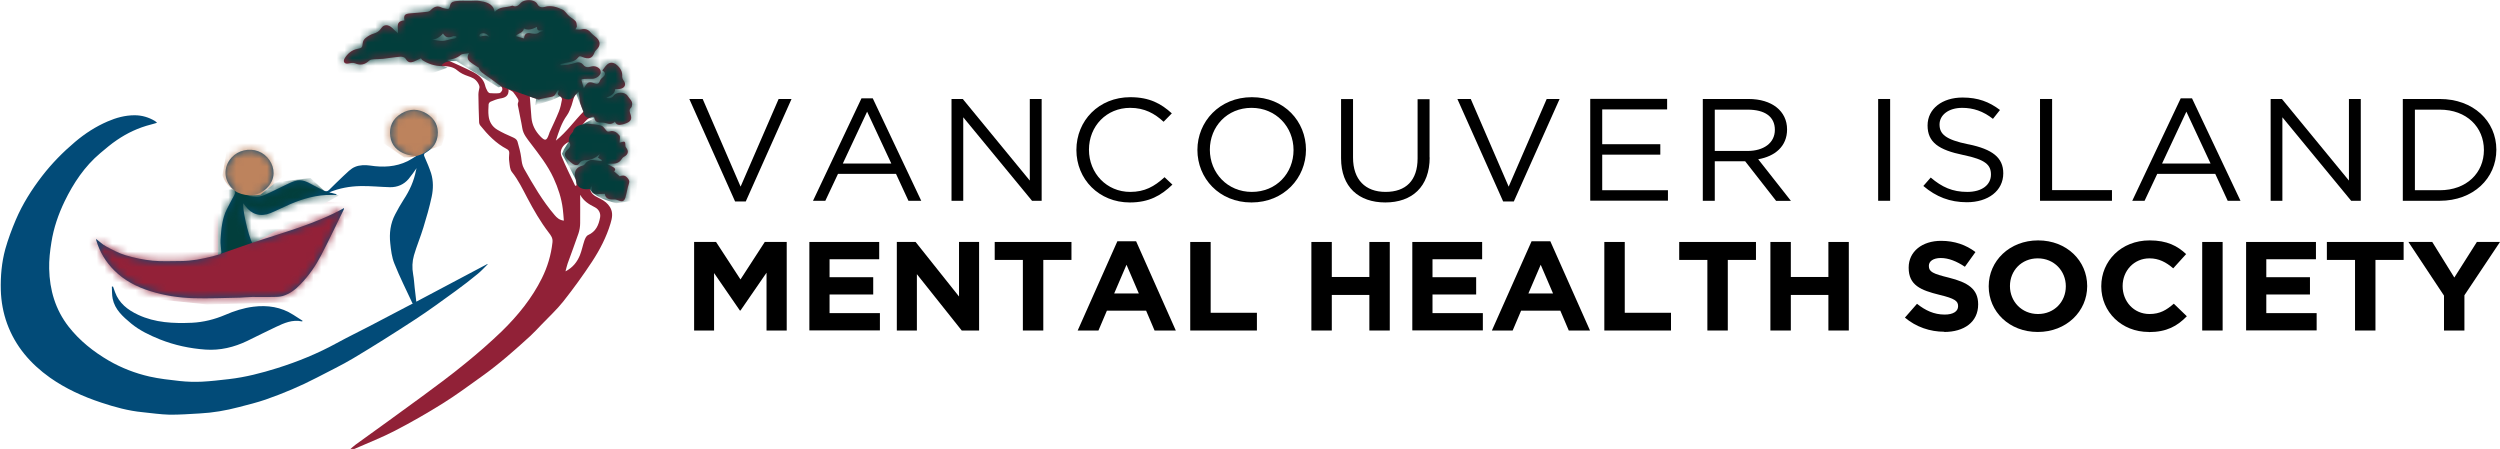 <?xml version="1.0" encoding="UTF-8"?>
<svg xmlns="http://www.w3.org/2000/svg" width="323" height="58" viewBox="0 0 323 58" fill="none">
  <path d="M99.036 42.702V35.235L95.67 40.121H95.594L92.258 35.278V42.702H89.68V31.262H92.515L95.67 36.105L98.809 31.262H101.644V42.702H99.021H99.036Z" fill="black"></path>
  <path d="M104.57 42.702V31.262H113.593V33.495H107.179V35.815H112.82V38.048H107.179V40.455H113.684V42.688H104.57V42.702Z" fill="black"></path>
  <path d="M124.255 42.702L118.462 35.423V42.702H115.869V31.262H118.295L123.906 38.309V31.262H126.499V42.702H124.255Z" fill="black"></path>
  <path d="M134.794 33.582V42.702H132.155V33.582H128.516V31.262H138.433V33.582H134.794Z" fill="black"></path>
  <path d="M149.169 42.702L148.077 40.136H143.012L141.92 42.702H139.236L144.362 31.175H146.788L151.914 42.702H149.154H149.169ZM145.545 34.205L143.952 37.917H147.137L145.545 34.205Z" fill="black"></path>
  <path d="M153.779 42.702V31.262H156.418V40.411H162.393V42.702H153.794H153.779Z" fill="black"></path>
  <path d="M176.921 42.702V38.106H172.068V42.702H169.43V31.262H172.068V35.786H176.921V31.262H179.559V42.702H176.921Z" fill="black"></path>
  <path d="M182.471 42.702V31.262H191.493V33.495H185.079V35.815H190.72V38.048H185.079V40.455H191.584V42.688H182.471V42.702Z" fill="black"></path>
  <path d="M202.685 42.702L201.593 40.136H196.528L195.436 42.702H192.752L197.878 31.175H200.304L205.429 42.702H202.669H202.685ZM199.06 34.205L197.468 37.917H200.653L199.06 34.205Z" fill="black"></path>
  <path d="M207.279 42.702V31.262H209.918V40.411H215.893V42.702H207.294H207.279Z" fill="black"></path>
  <path d="M223.231 33.582V42.702H220.593V33.582H216.953V31.262H226.871V33.582H223.231Z" fill="black"></path>
  <path d="M236.228 42.702V38.106H231.375V42.702H228.736V31.262H231.375V35.786H236.228V31.262H238.866V42.702H236.228Z" fill="black"></path>
  <path d="M251.195 42.861C249.376 42.861 247.556 42.252 246.115 41.034L247.677 39.251C248.754 40.106 249.876 40.643 251.256 40.643C252.333 40.643 252.985 40.237 252.985 39.57V39.541C252.985 38.903 252.575 38.569 250.574 38.091C248.162 37.496 246.6 36.858 246.6 34.596V34.567C246.6 32.494 248.344 31.116 250.786 31.116C252.53 31.116 254.016 31.638 255.229 32.566L253.864 34.466C252.803 33.755 251.756 33.335 250.756 33.335C249.755 33.335 249.209 33.77 249.209 34.335V34.364C249.209 35.118 249.724 35.365 251.787 35.872C254.213 36.481 255.578 37.308 255.578 39.309V39.338C255.578 41.614 253.758 42.89 251.18 42.89L251.195 42.861Z" fill="black"></path>
  <path d="M263.28 42.891C259.58 42.891 256.941 40.252 256.941 37.004V36.975C256.941 33.727 259.625 31.059 263.326 31.059C267.026 31.059 269.664 33.698 269.664 36.946V36.975C269.664 40.223 266.98 42.891 263.28 42.891ZM266.904 36.975C266.904 35.017 265.403 33.379 263.28 33.379C261.157 33.379 259.686 34.988 259.686 36.946V36.975C259.686 38.932 261.187 40.571 263.31 40.571C265.433 40.571 266.904 38.961 266.904 37.004V36.975Z" fill="black"></path>
  <path d="M277.626 42.891C274.108 42.891 271.484 40.295 271.484 37.004V36.975C271.484 33.727 274.047 31.059 277.732 31.059C279.992 31.059 281.341 31.784 282.448 32.828L280.78 34.669C279.855 33.872 278.915 33.379 277.717 33.379C275.7 33.379 274.244 34.988 274.244 36.946V36.975C274.244 38.932 275.67 40.571 277.717 40.571C279.082 40.571 279.916 40.049 280.856 39.237L282.539 40.861C281.311 42.122 279.946 42.905 277.626 42.905V42.891Z" fill="black"></path>
  <path d="M284.525 42.702V31.262H287.164V42.702H284.525Z" fill="black"></path>
  <path d="M290.197 42.702V31.262H299.22V33.495H292.806V35.815H298.447V38.048H292.806V40.455H299.311V42.688H290.197V42.702Z" fill="black"></path>
  <path d="M306.909 33.582V42.702H304.27V33.582H300.631V31.262H310.548V33.582H306.909Z" fill="black"></path>
  <path d="M318.403 38.135V42.702H315.765V38.193L311.17 31.262H314.248L317.099 35.858L320.011 31.262H322.998L318.403 38.149V38.135Z" fill="black"></path>
  <path d="M100.599 12.789H102.267L96.353 26.028H94.973L89.059 12.789H90.787L95.685 24.114L100.599 12.789Z" fill="black"></path>
  <path d="M119.038 25.94H117.37L115.762 22.46H108.271L106.633 25.94H105.041L111.304 12.701H112.76L119.023 25.94H119.038ZM112.032 14.427L108.893 21.126H115.156L112.032 14.427Z" fill="black"></path>
  <path d="M133.065 12.789H134.582V25.941H133.338L124.452 15.153V25.941H122.936V12.789H124.391L133.05 23.331V12.789H133.065Z" fill="black"></path>
  <path d="M145.97 26.158C141.997 26.158 139.07 23.171 139.07 19.372C139.07 15.573 141.982 12.557 146.031 12.557C148.533 12.557 150.019 13.398 151.399 14.645L150.337 15.732C149.185 14.674 147.881 13.934 146.016 13.934C142.968 13.934 140.693 16.283 140.693 19.343C140.693 22.402 142.998 24.795 146.016 24.795C147.896 24.795 149.139 24.099 150.459 22.895L151.475 23.852C150.034 25.244 148.472 26.158 145.97 26.158Z" fill="black"></path>
  <path d="M161.696 26.158C157.51 26.158 154.705 23.026 154.705 19.372C154.705 15.718 157.556 12.557 161.741 12.557C165.927 12.557 168.732 15.689 168.732 19.343C168.732 22.997 165.881 26.158 161.696 26.158ZM161.696 13.934C158.557 13.934 156.313 16.341 156.313 19.343C156.313 22.344 158.587 24.795 161.741 24.795C164.896 24.795 167.125 22.388 167.125 19.386C167.125 16.385 164.85 13.934 161.696 13.934Z" fill="black"></path>
  <path d="M184.715 20.328C184.715 24.156 182.41 26.157 178.983 26.157C175.555 26.157 173.266 24.171 173.266 20.444V12.803H174.812V20.357C174.812 23.199 176.389 24.794 179.013 24.794C181.636 24.794 183.153 23.33 183.153 20.459V12.817H184.7V20.357L184.715 20.328Z" fill="black"></path>
  <path d="M199.833 12.789H201.501L195.587 26.028H194.207L188.293 12.789H190.022L194.92 24.114L199.833 12.789Z" fill="black"></path>
  <path d="M215.392 14.137H207.006V18.632H214.512V19.981H207.006V24.577H215.498V25.926H205.459V12.774H215.392V14.123V14.137Z" fill="black"></path>
  <path d="M229.464 25.941L225.476 20.837H221.549V25.941H220.002V12.789H225.916C228.934 12.789 230.89 14.355 230.89 16.719C230.89 18.923 229.313 20.199 227.16 20.576L231.39 25.955H229.48L229.464 25.941ZM225.795 14.167H221.549V19.503H225.78C227.842 19.503 229.313 18.488 229.313 16.777C229.313 15.066 228.024 14.167 225.795 14.167Z" fill="black"></path>
  <path d="M244.205 12.789V25.941H242.658V12.789H244.205Z" fill="black"></path>
  <path d="M254.35 18.647C257.413 19.285 258.823 20.358 258.823 22.388C258.823 24.665 256.852 26.129 254.122 26.129C251.938 26.129 250.149 25.433 248.496 24.027L249.451 22.939C250.892 24.172 252.257 24.795 254.168 24.795C256.078 24.795 257.231 23.882 257.231 22.548C257.231 21.315 256.548 20.619 253.652 20.025C250.483 19.372 249.042 18.386 249.042 16.211C249.042 14.036 250.953 12.601 253.561 12.601C255.563 12.601 257.003 13.152 258.398 14.21L257.489 15.356C256.215 14.355 254.941 13.935 253.515 13.935C251.726 13.935 250.589 14.877 250.589 16.081C250.589 17.284 251.302 18.038 254.319 18.647H254.35Z" fill="black"></path>
  <path d="M263.585 12.789H265.132V24.563H272.866V25.941H263.57V12.789H263.585Z" fill="black"></path>
  <path d="M289.485 25.94H287.817L286.209 22.46H278.718L277.081 25.94H275.488L281.751 12.701H283.207L289.47 25.94H289.485ZM282.479 14.427L279.34 21.126H285.603L282.479 14.427Z" fill="black"></path>
  <path d="M303.497 12.789H305.013V25.941H303.77L294.884 15.153V25.941H293.367V12.789H294.823L303.482 23.331V12.789H303.497Z" fill="black"></path>
  <path d="M315.22 25.941H310.443V12.789H315.22C319.542 12.789 322.529 15.631 322.529 19.343C322.529 23.055 319.542 25.941 315.22 25.941ZM315.22 14.167H312.005V24.578H315.22C318.693 24.578 320.922 22.33 320.922 19.387C320.922 16.443 318.708 14.167 315.22 14.167Z" fill="black"></path>
  <path d="M39.017 41.528C37.774 41.253 36.697 41.746 35.651 42.239C34.392 42.819 33.179 43.457 31.936 44.051C30.237 44.863 28.448 45.298 26.552 45.168C24.52 45.023 22.549 44.602 20.653 43.848C19.334 43.312 18.045 42.703 16.953 41.804C15.892 40.919 14.845 40.006 14.557 38.599C14.451 38.092 14.482 37.555 14.451 37.033C14.497 37.033 14.542 37.033 14.603 37.019C14.694 37.265 14.77 37.497 14.861 37.744C15.376 39.165 16.483 40.035 17.848 40.673C20.047 41.702 22.412 41.804 24.793 41.702C26.279 41.63 27.72 41.267 29.085 40.687C30.252 40.18 31.465 39.788 32.724 39.629C34.559 39.397 36.318 39.658 37.895 40.673C38.289 40.934 38.699 41.195 39.093 41.441C39.078 41.47 39.048 41.514 39.032 41.543L39.017 41.528Z" fill="#024A7A"></path>
  <path d="M53.287 39.179C52.483 37.439 51.634 35.771 50.951 34.046C50.618 33.234 50.512 32.306 50.421 31.421C50.284 30.145 50.436 28.869 51.057 27.695C51.391 27.057 51.755 26.404 52.149 25.795C52.923 24.621 53.484 23.388 53.742 22.025C53.757 21.938 53.802 21.851 53.817 21.75V21.735C53.484 22.199 53.165 22.678 52.786 23.127C52.18 23.838 51.361 24.2 50.39 24.186C49.116 24.157 47.843 24.012 46.569 24.041C45.204 24.07 43.854 24.302 42.535 24.853C42.838 24.925 43.142 24.998 43.46 25.085C43.46 25.114 43.46 25.143 43.46 25.186C43.248 25.186 43.02 25.186 42.808 25.186C40.943 25.157 39.214 25.65 37.531 26.361C36.651 26.738 35.817 27.173 34.938 27.535C33.664 28.057 32.481 27.695 31.708 26.622C31.617 26.506 31.526 26.39 31.435 26.259C31.298 26.97 32.026 30.261 32.572 31.378C36.575 30.029 40.7 28.971 44.446 26.883C44.446 26.97 44.446 27.042 44.4 27.1C43.43 29.072 42.505 31.044 41.489 32.987C40.791 34.336 39.927 35.583 38.85 36.699C38.183 37.395 37.455 37.975 36.5 38.251C36.121 38.352 35.696 38.367 35.302 38.367C34.392 38.381 33.482 38.367 32.587 38.367C32.072 38.367 31.556 38.439 31.041 38.454C29.024 38.497 26.992 38.584 24.975 38.526C23.079 38.468 21.214 38.178 19.41 37.613C17.651 37.062 16.058 36.235 14.769 34.945C13.647 33.828 12.874 32.538 12.434 31.044C12.434 31.001 12.434 30.943 12.419 30.87C12.874 31.218 13.253 31.595 13.723 31.842C14.542 32.277 15.361 32.726 16.255 32.987C17.378 33.321 18.56 33.567 19.728 33.683C20.926 33.799 22.154 33.727 23.367 33.727C24.762 33.727 26.112 33.451 27.462 33.118C27.78 33.031 28.114 32.944 28.432 32.842C28.508 32.813 28.614 32.683 28.599 32.596C28.569 32.059 28.463 31.523 28.493 31.001C28.584 29.652 28.675 28.304 29.297 27.057C29.615 26.433 29.934 25.81 30.282 25.186C30.434 24.896 30.434 24.751 30.146 24.49C28.887 23.359 28.796 21.59 29.918 20.358C30.783 19.415 32.193 19.096 33.376 19.546C34.559 19.995 35.362 21.17 35.347 22.388C35.332 23.867 33.907 25.215 32.36 25.215C32.208 25.215 32.057 25.215 31.844 25.215C32.405 25.462 33.406 25.52 34.119 25.215C35.059 24.824 35.939 24.331 36.864 23.91C37.364 23.678 37.864 23.403 38.41 23.316C39.062 23.2 39.669 23.475 40.23 23.794C40.746 24.084 41.292 24.345 41.822 24.621C42.08 24.751 42.323 24.737 42.505 24.548C43.127 23.954 43.718 23.33 44.355 22.75C44.84 22.315 45.31 21.779 45.902 21.547C46.463 21.315 47.175 21.3 47.797 21.387C49.495 21.648 51.118 21.576 52.665 20.822C53.029 20.648 53.362 20.416 53.757 20.169C53.241 20.082 52.816 20.053 52.437 19.923C51.3 19.531 50.572 18.763 50.421 17.617C50.254 16.37 50.709 15.355 51.861 14.659C52.953 14.007 54.06 14.036 55.121 14.674C56.183 15.326 56.699 16.327 56.547 17.53C56.441 18.328 56.047 19.038 55.319 19.517C55.228 19.575 55.137 19.647 55.046 19.705C54.727 19.85 54.742 20.053 54.879 20.329C55.182 21.01 55.47 21.692 55.698 22.388C56.001 23.374 55.986 24.418 55.774 25.418C55.485 26.767 55.106 28.086 54.697 29.406C54.333 30.609 53.833 31.784 53.484 32.987C53.256 33.785 53.226 34.611 53.378 35.452C53.484 36.018 53.514 36.598 53.575 37.163C53.635 37.729 53.711 38.294 53.787 38.976C56.896 37.323 59.929 35.713 62.977 34.104L63.007 34.147C62.597 34.553 62.203 34.988 61.748 35.365C60.808 36.134 59.868 36.873 58.882 37.584C57.138 38.845 55.41 40.121 53.605 41.296C50.982 43.007 48.328 44.689 45.629 46.298C44.127 47.197 42.52 47.951 40.958 48.778C38.82 49.894 36.606 50.822 34.331 51.62C33.194 52.011 32.011 52.301 30.828 52.606C29.175 53.041 27.507 53.331 25.794 53.418C24.49 53.49 23.185 53.592 21.896 53.577C20.744 53.548 19.591 53.374 18.439 53.258C16.589 53.084 14.815 52.591 13.071 52.011C10.705 51.228 8.476 50.213 6.459 48.792C3.927 46.994 1.986 44.732 0.924 41.832C0.409 40.411 0.151 38.976 0.105 37.482C0.06 35.684 0.212 33.915 0.682 32.19C1.046 30.899 1.516 29.638 2.046 28.391C2.911 26.361 4.094 24.49 5.458 22.721C6.702 21.112 8.127 19.662 9.704 18.328C10.978 17.255 12.358 16.356 13.905 15.689C15.012 15.21 16.164 14.891 17.393 14.891C18.333 14.891 19.212 15.152 20.016 15.631C20.092 15.674 20.153 15.747 20.289 15.863C19.986 15.95 19.743 16.037 19.485 16.095C17.893 16.501 16.437 17.182 15.103 18.096C14.345 18.603 13.662 19.198 12.965 19.778C10.918 21.503 9.492 23.664 8.355 25.998C7.536 27.695 6.929 29.464 6.641 31.305C6.459 32.436 6.323 33.596 6.353 34.727C6.414 37.453 7.142 39.991 8.87 42.209C10.281 44.007 12.055 45.428 14.072 46.603C15.709 47.545 17.468 48.227 19.303 48.647C20.592 48.937 21.912 49.082 23.231 49.227C24.171 49.329 25.142 49.358 26.082 49.314C27.25 49.256 28.417 49.111 29.585 48.981C31.723 48.734 33.785 48.198 35.817 47.56C38.501 46.719 41.079 45.66 43.536 44.312C44.916 43.558 46.326 42.876 47.721 42.151C49.647 41.151 51.558 40.15 53.393 39.179H53.287Z" fill="#024B78"></path>
  <mask id="mask0_67_4166" style="mask-type:luminance" maskUnits="userSpaceOnUse" x="0" y="14" width="64" height="40">
    <path d="M53.287 39.179C52.483 37.439 51.634 35.771 50.951 34.046C50.618 33.234 50.512 32.306 50.421 31.421C50.284 30.145 50.436 28.869 51.057 27.695C51.391 27.057 51.755 26.404 52.149 25.795C52.923 24.621 53.484 23.388 53.742 22.025C53.757 21.938 53.802 21.851 53.817 21.75V21.735C53.484 22.199 53.165 22.678 52.786 23.127C52.18 23.838 51.361 24.2 50.39 24.186C49.116 24.157 47.843 24.012 46.569 24.041C45.204 24.07 43.854 24.302 42.535 24.853C42.838 24.925 43.142 24.998 43.46 25.085C43.46 25.114 43.46 25.143 43.46 25.186C43.248 25.186 43.02 25.186 42.808 25.186C40.943 25.157 39.214 25.65 37.531 26.361C36.651 26.738 35.817 27.173 34.938 27.535C33.664 28.057 32.481 27.695 31.708 26.622C31.617 26.506 31.526 26.39 31.435 26.259C31.298 26.97 32.026 30.261 32.572 31.378C36.575 30.029 40.7 28.971 44.446 26.883C44.446 26.97 44.446 27.042 44.4 27.1C43.43 29.072 42.505 31.044 41.489 32.987C40.791 34.336 39.927 35.583 38.85 36.699C38.183 37.395 37.455 37.975 36.5 38.251C36.121 38.352 35.696 38.367 35.302 38.367C34.392 38.381 33.482 38.367 32.587 38.367C32.072 38.367 31.556 38.439 31.041 38.454C29.024 38.497 26.992 38.584 24.975 38.526C23.079 38.468 21.214 38.178 19.41 37.613C17.651 37.062 16.058 36.235 14.769 34.945C13.647 33.828 12.874 32.538 12.434 31.044C12.434 31.001 12.434 30.943 12.419 30.87C12.874 31.218 13.253 31.595 13.723 31.842C14.542 32.277 15.361 32.726 16.255 32.987C17.378 33.321 18.56 33.567 19.728 33.683C20.926 33.799 22.154 33.727 23.367 33.727C24.762 33.727 26.112 33.451 27.462 33.118C27.78 33.031 28.114 32.944 28.432 32.842C28.508 32.813 28.614 32.683 28.599 32.596C28.569 32.059 28.463 31.523 28.493 31.001C28.584 29.652 28.675 28.304 29.297 27.057C29.615 26.433 29.934 25.81 30.282 25.186C30.586 24.795 30.434 24.751 30.146 24.49C28.887 23.359 28.796 21.59 29.918 20.358C30.783 19.415 32.193 19.096 33.376 19.546C34.559 19.995 35.362 21.17 35.347 22.388C35.332 23.867 33.907 25.215 32.36 25.215C32.208 25.215 32.057 25.215 31.844 25.215C32.405 25.462 33.406 25.52 34.119 25.215C35.059 24.824 35.939 24.331 36.864 23.91C37.364 23.678 37.864 23.403 38.41 23.316C39.062 23.2 39.669 23.475 40.23 23.794C40.746 24.084 41.292 24.345 41.822 24.621C42.08 24.751 42.323 24.737 42.505 24.548C43.127 23.954 43.718 23.33 44.355 22.75C44.84 22.315 45.31 21.779 45.902 21.547C46.463 21.315 47.175 21.3 47.797 21.387C49.495 21.648 51.118 21.576 52.665 20.822C53.029 20.648 53.362 20.416 53.757 20.169C53.241 20.082 52.816 20.053 52.437 19.923C51.3 19.531 50.572 18.763 50.421 17.617C50.254 16.37 50.709 15.355 51.861 14.659C52.953 14.007 54.06 14.036 55.121 14.674C56.183 15.326 56.699 16.327 56.547 17.53C56.441 18.328 56.047 19.038 55.319 19.517C55.228 19.575 55.137 19.647 55.046 19.705C54.727 19.85 54.742 20.053 54.879 20.329C55.182 21.01 55.47 21.692 55.698 22.388C56.001 23.374 55.986 24.418 55.774 25.418C55.485 26.767 55.106 28.086 54.697 29.406C54.333 30.609 53.833 31.784 53.484 32.987C53.256 33.785 53.226 34.611 53.378 35.452C53.484 36.018 53.514 36.598 53.575 37.163C53.635 37.729 53.711 38.294 53.787 38.976C56.896 37.323 59.929 35.713 62.977 34.104L63.007 34.147C62.597 34.553 62.203 34.988 61.748 35.365C60.808 36.134 59.868 36.873 58.882 37.584C57.138 38.845 55.41 40.121 53.605 41.296C50.982 43.007 48.328 44.689 45.629 46.298C44.127 47.197 42.52 47.951 40.958 48.778C38.82 49.894 36.606 50.822 34.331 51.62C33.194 52.011 32.011 52.301 30.828 52.606C29.175 53.041 27.507 53.331 25.794 53.418C24.49 53.49 23.185 53.592 21.896 53.577C20.744 53.548 19.591 53.374 18.439 53.258C16.589 53.084 14.815 52.591 13.071 52.011C10.705 51.228 8.476 50.213 6.459 48.792C3.927 46.994 1.986 44.732 0.924 41.832C0.409 40.411 0.151 38.976 0.105 37.482C0.06 35.684 0.212 33.915 0.682 32.19C1.046 30.899 1.516 29.638 2.046 28.391C2.911 26.361 4.094 24.49 5.458 22.721C6.702 21.112 8.127 19.662 9.704 18.328C10.978 17.255 12.358 16.356 13.905 15.689C15.012 15.21 16.164 14.891 17.393 14.891C18.333 14.891 19.212 15.152 20.016 15.631C20.092 15.674 20.153 15.747 20.289 15.863C19.986 15.95 19.743 16.037 19.485 16.095C17.893 16.501 16.437 17.182 15.103 18.096C14.345 18.603 13.662 19.198 12.965 19.778C10.918 21.503 9.492 23.664 8.355 25.998C7.536 27.695 6.929 29.464 6.641 31.305C6.459 32.436 6.323 33.596 6.353 34.727C6.414 37.453 7.142 39.991 8.87 42.209C10.281 44.007 12.055 45.428 14.072 46.603C15.709 47.545 17.468 48.227 19.303 48.647C20.592 48.937 21.912 49.082 23.231 49.227C24.171 49.329 25.142 49.358 26.082 49.314C27.25 49.256 28.417 49.111 29.585 48.981C31.723 48.734 33.785 48.198 35.817 47.56C38.501 46.719 41.079 45.66 43.536 44.312C44.916 43.558 46.326 42.876 47.721 42.151C49.647 41.151 51.558 40.15 53.393 39.179H53.287Z" fill="white"></path>
  </mask>
  <g mask="url(#mask0_67_4166)">
    <path d="M52.241 20.343C52.241 20.343 54.015 20.488 55.486 19.328L57.063 18.792L58.777 13.688C58.777 13.688 50.664 12.441 50.588 12.455C50.512 12.47 48.723 17.936 48.723 17.936L52.226 20.343H52.241Z" fill="#BD835D"></path>
    <path d="M10.145 27.956L12.055 35.09L17.954 38.425L26.75 39.338L41.974 38.932L47.054 26.216L13.708 25.259L10.145 27.956Z" fill="#932138"></path>
    <path d="M28.145 32.915L33.255 31.132L43.779 25.259L41.974 24.723L40.109 22.997L36.591 23.432L28.145 24.723V32.915Z" fill="#023E3C"></path>
    <path d="M28.736 22.663C28.736 22.663 29.616 25.838 33.65 25.157L36.758 22.663L36.47 18.69L29.494 18.356L28.736 22.648V22.663Z" fill="#BD835D"></path>
  </g>
  <path d="M54.393 7.526C54.075 7.67 53.787 7.83 53.499 7.946C52.938 8.164 52.68 8.033 52.392 7.569C52.301 7.41 51.967 7.308 51.755 7.322C50.997 7.38 50.238 7.511 49.48 7.598C49.086 7.641 48.676 7.627 48.267 7.656C48.085 7.67 47.842 7.699 47.721 7.816C47.175 8.338 46.599 8.497 45.856 8.178C45.628 8.076 45.28 8.149 45.007 8.207C44.506 8.309 44.279 7.96 44.521 7.554C44.885 6.96 45.416 6.467 46.159 6.322C46.751 6.191 46.811 6.177 46.857 5.626C46.902 5.046 47.357 4.8 47.797 4.538C47.933 4.466 48.07 4.408 48.221 4.364C48.646 4.248 48.98 4.06 49.238 3.668C49.602 3.118 50.147 3.132 50.693 3.625C50.936 3.842 51.148 4.089 51.421 4.306C51.482 3.611 51.012 2.726 52.255 2.639C52.134 1.972 52.286 1.784 52.998 1.726C53.741 1.667 54.469 1.609 55.212 1.522C55.379 1.508 55.561 1.407 55.667 1.29C56.077 0.87 56.516 0.696 57.078 0.986C57.184 1.044 57.32 1.058 57.441 1.087C58.033 1.218 58.018 1.218 58.169 0.638C58.276 0.217 58.685 0.16 59.034 0.131C59.58 0.087 60.141 0.116 60.702 0.116C61.142 0.116 61.596 0.058 62.021 0.131C62.673 0.246 63.355 0.377 63.735 1C63.826 1.16 63.841 1.349 63.917 1.581C64.478 0.797 65.418 1.015 66.161 0.74C66.191 0.74 66.222 0.725 66.237 0.74C66.767 0.986 67.04 0.624 67.344 0.319C67.784 -0.087 69.057 -0.16 69.436 0.536C69.618 0.884 69.922 1.03 70.407 0.884C71.195 0.652 71.984 0.913 72.682 1.247C73.015 1.407 73.228 1.812 73.531 2.074C73.789 2.305 74.137 2.479 74.365 2.74C74.501 2.9 74.516 3.175 74.532 3.393C74.532 3.509 74.425 3.625 74.335 3.799C74.608 3.799 74.85 3.842 75.062 3.799C75.608 3.668 76.003 3.799 76.351 4.234C76.549 4.481 76.837 4.64 77.064 4.857C77.61 5.38 77.595 5.931 77.049 6.438C76.943 6.54 76.852 6.655 76.806 6.786C76.518 7.583 76.048 7.699 75.214 7.351C74.971 7.25 74.865 7.192 74.683 7.439C74.304 7.946 73.667 8.018 73.076 8.12C72.848 8.164 72.636 8.222 72.409 8.28C72.409 8.338 72.424 8.381 72.439 8.439C72.742 8.41 73.046 8.396 73.334 8.352C73.698 8.294 74.046 8.222 74.395 8.105C74.789 7.975 75.123 8.091 75.366 8.381C75.639 8.714 75.927 8.729 76.321 8.613C76.761 8.468 77.17 8.598 77.474 8.903C77.595 9.019 77.64 9.28 77.61 9.44C77.519 9.831 76.958 10.179 76.533 10.179C76.124 10.179 75.714 10.179 75.32 10.208C75.244 10.208 75.168 10.266 75.108 10.295C75.214 10.672 75.32 11.02 75.426 11.412C75.487 11.31 75.532 11.223 75.593 11.136C75.942 10.6 76.139 10.527 76.761 10.745C77.125 10.875 77.352 10.875 77.504 10.454C77.564 10.266 77.746 10.092 77.913 9.947C78.247 9.657 78.292 9.396 77.822 9.106C78.035 8.845 78.186 8.569 78.414 8.367C78.778 8.004 79.248 8.033 79.657 8.367C80.158 8.773 80.446 9.265 80.385 9.918C80.385 10.063 80.446 10.237 80.537 10.353C80.946 10.861 80.779 11.354 80.127 11.484C79.93 11.527 79.718 11.513 79.475 11.527C79.43 12.18 78.869 12.383 78.338 12.63C78.702 12.774 79.066 12.659 79.278 12.368C79.672 11.832 80.749 11.847 81.098 12.398C81.325 12.76 81.765 13.05 81.659 13.557C81.629 13.674 81.629 13.833 81.553 13.891C81.234 14.166 81.356 14.457 81.462 14.761C81.674 15.37 81.522 15.675 80.916 15.921C80.749 15.993 80.567 16.037 80.4 16.081C80.006 16.182 79.642 16.168 79.445 15.718C79.081 16.081 78.702 16.052 78.262 15.906C78.035 15.834 77.777 15.819 77.534 15.834C77.155 15.834 76.882 15.689 76.821 15.312C76.776 15.051 76.67 15.051 76.442 15.123C76.003 15.268 75.775 15.443 75.229 16.153C75.487 16.095 75.73 15.979 75.957 15.993C76.518 16.023 77.094 16.081 77.64 16.211C77.883 16.269 78.095 16.559 78.262 16.776C78.398 16.965 78.505 17.052 78.763 16.98C79.308 16.805 79.733 17.139 80.021 17.487C80.173 17.675 80.051 18.081 80.051 18.43C80.097 18.43 80.233 18.386 80.37 18.343C80.673 18.227 80.81 18.343 80.794 18.647C80.794 18.792 80.794 18.966 80.901 19.082C81.265 19.532 81.158 19.966 80.643 20.242C80.491 20.314 80.37 20.459 80.279 20.605C80.051 20.967 79.703 21.112 79.308 21.141C79.005 21.17 78.702 21.127 78.368 21.155C78.626 21.286 78.899 21.402 79.142 21.547C79.43 21.706 79.627 21.895 79.339 22.142C79.566 22.345 79.794 22.533 80.067 22.779C80.34 22.678 80.688 22.576 81.022 22.939C81.265 23.2 81.371 23.403 81.249 23.751C81.052 24.331 80.977 24.954 80.794 25.535C80.643 26.027 80.385 26.1 79.9 25.897C79.718 25.825 79.521 25.752 79.339 25.767C78.717 25.81 78.232 25.694 78.141 25.041C77.686 25.041 77.261 25.099 76.867 25.027C76.457 24.954 76.397 24.694 76.473 24.041C76.215 24.244 76.2 24.476 76.367 24.795C76.639 25.288 77.155 25.462 77.61 25.709C78.095 25.955 78.505 26.274 78.808 26.753C79.233 27.448 79.096 28.159 78.884 28.855C78.353 30.624 77.504 32.263 76.488 33.814C75.335 35.569 74.092 37.279 72.788 38.932C71.939 40.005 70.907 40.948 69.952 41.949C69.482 42.441 69.012 42.949 68.511 43.413C66.495 45.255 64.447 47.067 62.203 48.662C60.55 49.837 58.928 51.054 57.199 52.127C55.197 53.374 53.135 54.563 51.027 55.651C49.359 56.521 47.585 57.203 45.856 57.971C45.674 58.058 45.462 58.087 45.204 58.072C45.447 57.855 45.689 57.638 45.962 57.434C48.828 55.361 51.709 53.302 54.56 51.2C56.456 49.807 58.351 48.401 60.171 46.907C61.794 45.588 63.371 44.211 64.872 42.761C66.934 40.745 68.739 38.512 70.013 35.946C70.74 34.481 71.195 32.959 71.377 31.334C71.453 30.755 71.18 30.421 70.892 30.044C69.816 28.637 68.951 27.13 68.132 25.578C67.526 24.433 66.965 23.258 66.146 22.229C65.873 21.895 65.858 21.344 65.797 20.895C65.736 20.532 65.767 20.14 65.797 19.764C65.797 19.517 65.706 19.372 65.478 19.256C64.068 18.517 63.022 17.415 62.051 16.211C61.96 16.095 61.9 15.921 61.9 15.761C61.854 14.587 61.824 13.398 61.809 12.223C61.809 11.919 61.885 11.614 61.945 11.325C62.006 11.02 61.596 10.353 61.157 10.121C60.929 10.005 60.702 9.903 60.459 9.831C59.959 9.657 59.504 9.454 59.079 9.091C58.533 8.613 57.836 8.54 57.093 8.54C56.198 8.54 55.318 8.251 54.56 7.758C54.515 7.729 54.484 7.67 54.424 7.598L54.393 7.526ZM72.848 28.492C72.803 27.942 72.773 27.463 72.712 26.985C72.545 25.607 72.105 24.288 71.529 23.026C70.771 21.373 69.649 19.952 68.557 18.517C68.102 17.907 67.602 17.342 67.48 16.559C67.344 15.689 67.131 14.834 66.98 13.963C66.934 13.732 66.843 13.456 66.934 13.268C67.04 13.036 66.98 12.89 66.874 12.716C66.692 12.441 66.525 12.165 66.313 11.919C66.191 11.774 65.964 11.701 65.706 11.542C65.767 12.427 65.251 12.63 64.599 12.731C64.174 12.803 63.78 12.977 63.386 13.137C63.264 13.181 63.143 13.354 63.128 13.47C63.098 13.978 63.067 14.486 63.128 14.979C63.204 15.718 63.583 16.356 64.235 16.747C64.857 17.125 65.539 17.429 66.206 17.719C66.51 17.849 66.767 17.994 66.859 18.285C67.056 18.98 67.253 19.677 67.344 20.387C67.404 20.88 67.45 21.329 67.708 21.794C68.891 23.881 70.088 25.955 71.666 27.797C71.939 28.116 72.257 28.434 72.848 28.507V28.492ZM72.181 11.658C72.181 11.658 72.121 11.629 72.09 11.614C71.999 11.774 71.878 11.934 71.802 12.107C71.681 12.383 71.453 12.485 71.15 12.528C70.71 12.586 70.286 12.702 69.861 12.789C69.755 12.818 69.634 12.876 69.543 12.847C69.179 12.745 68.83 12.601 68.451 12.485C68.511 13.34 68.587 14.268 68.663 15.196C68.739 16.124 69.148 16.922 69.8 17.603C70.422 18.256 70.619 18.198 70.907 17.386C70.938 17.284 70.968 17.183 71.013 17.081C71.423 16.182 71.847 15.312 72.212 14.399C72.409 13.905 72.515 13.383 72.606 12.861C72.636 12.731 72.5 12.514 72.378 12.456C72.075 12.296 71.999 12.122 72.166 11.847C72.196 11.803 72.166 11.73 72.166 11.672L72.181 11.658ZM74.956 25.201C74.956 26.491 74.971 27.651 74.956 28.811C74.956 29.276 74.88 29.754 74.729 30.189C74.289 31.494 73.789 32.77 73.334 34.06C73.228 34.365 73.167 34.669 73.061 35.061C74.031 34.553 74.577 33.828 74.926 32.973C75.168 32.364 75.29 31.712 75.502 31.088C75.593 30.827 75.745 30.479 75.972 30.378C77.003 29.913 77.352 29.073 77.534 28.087C77.625 27.55 77.367 27.028 76.837 26.767C76.109 26.404 75.426 25.998 74.971 25.186L74.956 25.201ZM57.79 7.758C58.837 8.236 59.989 8.729 61.096 9.294C61.824 9.671 62.461 10.179 62.673 11.02C62.734 11.296 62.855 11.556 62.992 11.803C63.052 11.905 63.189 12.021 63.295 12.035C63.704 12.064 64.114 12.079 64.508 12.035C64.66 12.021 64.826 11.803 64.887 11.629C64.933 11.498 64.872 11.267 64.766 11.18C64.038 10.629 63.295 10.078 62.537 9.57C62.158 9.323 61.9 9.019 61.869 8.758C61.414 8.454 61.051 8.251 60.732 7.989C60.368 7.699 60.323 7.308 60.596 6.859C60.171 6.946 59.746 6.917 59.519 7.105C58.973 7.554 58.367 7.685 57.805 7.743L57.79 7.758ZM74.744 11.847C74.577 12.05 74.319 12.223 74.213 12.47C74.046 12.832 73.986 13.239 73.849 13.616C73.682 14.05 73.531 14.514 73.258 14.892C72.53 15.892 72.196 17.023 71.817 18.169C73.228 17.038 74.228 15.588 75.381 14.428C75.214 13.992 75.062 13.645 74.956 13.296C74.911 13.137 74.926 12.948 74.896 12.789C74.85 12.499 74.805 12.223 74.759 11.861L74.744 11.847ZM77.504 19.894C77.019 20.343 76.488 20.648 75.79 20.692C75.442 20.706 75.062 20.735 74.835 21.127C74.683 21.387 74.319 21.387 74.046 21.199C73.789 21.025 73.546 20.808 73.319 20.59C72.864 20.126 72.864 19.735 73.349 19.314C73.713 18.995 73.789 18.705 73.501 18.328C72.712 18.676 72.242 19.445 72.545 20.184C73.076 21.474 73.713 22.736 74.319 24.012C74.38 23.997 74.425 23.983 74.486 23.954C74.471 23.722 74.486 23.476 74.41 23.258C74.046 22.214 74.395 21.605 75.305 21.387C75.426 21.358 75.548 21.257 75.608 21.155C75.775 20.88 76.215 20.619 76.549 20.663C76.928 20.706 77.307 20.764 77.701 20.822C77.731 20.779 77.762 20.735 77.777 20.692C77.595 20.59 77.428 20.474 77.261 20.387C77.367 20.184 77.428 20.053 77.489 19.923L77.504 19.894ZM69.361 3.48C68.784 3.77 68.269 3.958 67.692 3.683C67.602 4.292 66.904 4.263 66.646 4.669C67.01 4.771 67.359 4.872 67.708 4.973C67.738 4.466 67.966 4.22 68.436 4.277C68.891 4.35 69.33 4.481 69.74 4.133C69.846 4.045 70.043 4.045 70.21 4.002C69.906 3.799 69.361 4.22 69.376 3.48H69.361ZM55.834 5.119C56.092 5.162 56.501 5.234 56.911 5.278C57.517 5.351 58.078 5.046 58.67 4.988C58.776 4.988 58.882 4.901 58.988 4.843C58.988 4.843 58.958 4.684 58.928 4.684C58.806 4.669 58.67 4.654 58.564 4.684C57.911 4.944 57.563 4.857 57.229 4.321C56.835 4.814 56.319 5.09 55.849 5.104L55.834 5.119ZM63.264 4.771C62.931 4.379 62.597 4.191 62.142 4.335C62.051 4.364 61.976 4.466 61.93 4.553C61.915 4.596 61.976 4.742 62.021 4.742C62.097 4.742 62.188 4.684 62.279 4.669C62.431 4.64 62.582 4.611 62.734 4.625C62.901 4.64 63.052 4.713 63.28 4.771H63.264Z" fill="#912137"></path>
  <mask id="mask1_67_4166" style="mask-type:luminance" maskUnits="userSpaceOnUse" x="44" y="0" width="38" height="59">
    <path d="M54.393 7.526C54.075 7.67 53.787 7.83 53.499 7.946C52.938 8.164 52.68 8.033 52.392 7.569C52.301 7.41 51.967 7.308 51.755 7.322C50.997 7.38 50.238 7.511 49.48 7.598C49.086 7.641 48.676 7.627 48.267 7.656C48.085 7.67 47.842 7.699 47.721 7.816C47.175 8.338 46.599 8.497 45.856 8.178C45.628 8.076 45.28 8.149 45.007 8.207C44.506 8.309 44.279 7.96 44.521 7.554C44.885 6.96 45.416 6.467 46.159 6.322C46.751 6.191 46.811 6.177 46.857 5.626C46.902 5.046 47.357 4.8 47.797 4.538C47.933 4.466 48.07 4.408 48.221 4.364C48.646 4.248 48.98 4.06 49.238 3.668C49.602 3.118 50.147 3.132 50.693 3.625C50.936 3.842 51.148 4.089 51.421 4.306C51.482 3.611 51.012 2.726 52.255 2.639C52.134 1.972 52.286 1.784 52.998 1.726C53.741 1.667 54.469 1.609 55.212 1.522C55.379 1.508 55.561 1.407 55.667 1.29C56.077 0.87 56.516 0.696 57.078 0.986C57.184 1.044 57.32 1.058 57.441 1.087C58.033 1.218 58.018 1.218 58.169 0.638C58.276 0.217 58.685 0.16 59.034 0.131C59.58 0.087 60.141 0.116 60.702 0.116C61.142 0.116 61.596 0.058 62.021 0.131C62.673 0.246 63.355 0.377 63.735 1C63.826 1.16 63.841 1.349 63.917 1.581C64.478 0.797 65.418 1.015 66.161 0.74C66.191 0.74 66.222 0.725 66.237 0.74C66.767 0.986 67.04 0.624 67.344 0.319C67.784 -0.087 69.057 -0.16 69.436 0.536C69.618 0.884 69.922 1.03 70.407 0.884C71.195 0.652 71.984 0.913 72.682 1.247C73.015 1.407 73.228 1.812 73.531 2.074C73.789 2.305 74.137 2.479 74.365 2.74C74.501 2.9 74.516 3.175 74.532 3.393C74.532 3.509 74.425 3.625 74.335 3.799C74.608 3.799 74.85 3.842 75.062 3.799C75.608 3.668 76.003 3.799 76.351 4.234C76.549 4.481 76.837 4.64 77.064 4.857C77.61 5.38 77.595 5.931 77.049 6.438C76.943 6.54 76.852 6.655 76.806 6.786C76.518 7.583 76.048 7.699 75.214 7.351C74.971 7.25 74.865 7.192 74.683 7.439C74.304 7.946 73.667 8.018 73.076 8.12C72.848 8.164 72.636 8.222 72.409 8.28C72.409 8.338 72.424 8.381 72.439 8.439C72.742 8.41 73.046 8.396 73.334 8.352C73.698 8.294 74.046 8.222 74.395 8.105C74.789 7.975 75.123 8.091 75.366 8.381C75.639 8.714 75.927 8.729 76.321 8.613C76.761 8.468 77.17 8.598 77.474 8.903C77.595 9.019 77.64 9.28 77.61 9.44C77.519 9.831 76.958 10.179 76.533 10.179C76.124 10.179 75.714 10.179 75.32 10.208C75.244 10.208 75.168 10.266 75.108 10.295C75.214 10.672 75.32 11.02 75.426 11.412C75.487 11.31 75.532 11.223 75.593 11.136C75.942 10.6 76.139 10.527 76.761 10.745C77.125 10.875 77.352 10.875 77.504 10.454C77.564 10.266 77.746 10.092 77.913 9.947C78.247 9.657 78.292 9.396 77.822 9.106C78.035 8.845 78.186 8.569 78.414 8.367C78.778 8.004 79.248 8.033 79.657 8.367C80.158 8.773 80.446 9.265 80.385 9.918C80.385 10.063 80.446 10.237 80.537 10.353C80.946 10.861 80.779 11.354 80.127 11.484C79.93 11.527 79.718 11.513 79.475 11.527C79.43 12.18 78.869 12.383 78.338 12.63C78.702 12.774 79.066 12.659 79.278 12.368C79.672 11.832 80.749 11.847 81.098 12.398C81.325 12.76 81.765 13.05 81.659 13.557C81.629 13.674 81.629 13.833 81.553 13.891C81.234 14.166 81.356 14.457 81.462 14.761C81.674 15.37 81.522 15.675 80.916 15.921C80.749 15.993 80.567 16.037 80.4 16.081C80.006 16.182 79.642 16.168 79.445 15.718C79.081 16.081 78.702 16.052 78.262 15.906C78.035 15.834 77.777 15.819 77.534 15.834C77.155 15.834 76.882 15.689 76.821 15.312C76.776 15.051 76.67 15.051 76.442 15.123C76.003 15.268 75.775 15.443 75.229 16.153C75.487 16.095 75.73 15.979 75.957 15.993C76.518 16.023 77.094 16.081 77.64 16.211C77.883 16.269 78.095 16.559 78.262 16.776C78.398 16.965 78.505 17.052 78.763 16.98C79.308 16.805 79.733 17.139 80.021 17.487C80.173 17.675 80.051 18.081 80.051 18.43C80.097 18.43 80.233 18.386 80.37 18.343C80.673 18.227 80.81 18.343 80.794 18.647C80.794 18.792 80.794 18.966 80.901 19.082C81.265 19.532 81.158 19.966 80.643 20.242C80.491 20.314 80.37 20.459 80.279 20.605C80.051 20.967 79.703 21.112 79.308 21.141C79.005 21.17 78.702 21.127 78.368 21.155C78.626 21.286 78.899 21.402 79.142 21.547C79.43 21.706 79.627 21.895 79.339 22.142C79.566 22.345 79.794 22.533 80.067 22.779C80.34 22.678 80.688 22.576 81.022 22.939C81.265 23.2 81.371 23.403 81.249 23.751C81.052 24.331 80.977 24.954 80.794 25.535C80.643 26.027 80.385 26.1 79.9 25.897C79.718 25.825 79.521 25.752 79.339 25.767C78.717 25.81 78.232 25.694 78.141 25.041C77.686 25.041 77.261 25.099 76.867 25.027C76.457 24.954 76.397 24.694 76.473 24.041C76.215 24.244 76.2 24.476 76.367 24.795C76.639 25.288 77.155 25.462 77.61 25.709C78.095 25.955 78.505 26.274 78.808 26.753C79.233 27.448 79.096 28.159 78.884 28.855C78.353 30.624 77.504 32.263 76.488 33.814C75.335 35.569 74.092 37.279 72.788 38.932C71.939 40.005 70.907 40.948 69.952 41.949C69.482 42.441 69.012 42.949 68.511 43.413C66.495 45.255 64.447 47.067 62.203 48.662C60.55 49.837 58.928 51.054 57.199 52.127C55.197 53.374 53.135 54.563 51.027 55.651C49.359 56.521 47.585 57.203 45.856 57.971C45.674 58.058 45.462 58.087 45.204 58.072C45.447 57.855 45.689 57.638 45.962 57.434C48.828 55.361 51.709 53.302 54.56 51.2C56.456 49.807 58.351 48.401 60.171 46.907C61.794 45.588 63.371 44.211 64.872 42.761C66.934 40.745 68.739 38.512 70.013 35.946C70.74 34.481 71.195 32.959 71.377 31.334C71.453 30.755 71.18 30.421 70.892 30.044C69.816 28.637 68.951 27.13 68.132 25.578C67.526 24.433 66.965 23.258 66.146 22.229C65.873 21.895 65.858 21.344 65.797 20.895C65.736 20.532 65.767 20.14 65.797 19.764C65.797 19.517 65.706 19.372 65.478 19.256C64.068 18.517 63.022 17.415 62.051 16.211C61.96 16.095 61.9 15.921 61.9 15.761C61.854 14.587 61.824 13.398 61.809 12.223C61.809 11.919 61.885 11.614 61.945 11.325C62.006 11.02 61.596 10.353 61.157 10.121C60.929 10.005 60.702 9.903 60.459 9.831C59.959 9.657 59.504 9.454 59.079 9.091C58.533 8.613 57.836 8.54 57.093 8.54C56.198 8.54 55.318 8.251 54.56 7.758C54.515 7.729 54.484 7.67 54.424 7.598L54.393 7.526ZM72.848 28.492C72.803 27.942 72.773 27.463 72.712 26.985C72.545 25.607 72.105 24.288 71.529 23.026C70.771 21.373 69.649 19.952 68.557 18.517C68.102 17.907 67.602 17.342 67.48 16.559C67.344 15.689 67.131 14.834 66.98 13.963C66.934 13.732 66.843 13.456 66.934 13.268C67.04 13.036 66.98 12.89 66.874 12.716C66.692 12.441 66.525 12.165 66.313 11.919C66.191 11.774 65.964 11.701 65.706 11.542C65.767 12.427 65.251 12.63 64.599 12.731C64.174 12.803 63.78 12.977 63.386 13.137C63.264 13.181 63.143 13.354 63.128 13.47C63.098 13.978 63.067 14.486 63.128 14.979C63.204 15.718 63.583 16.356 64.235 16.747C64.857 17.125 65.539 17.429 66.206 17.719C66.51 17.849 66.767 17.994 66.859 18.285C67.056 18.98 67.253 19.677 67.344 20.387C67.404 20.88 67.45 21.329 67.708 21.794C68.891 23.881 70.088 25.955 71.666 27.797C71.939 28.116 72.257 28.434 72.848 28.507V28.492ZM72.181 11.658C72.181 11.658 72.121 11.629 72.09 11.614C71.999 11.774 71.878 11.934 71.802 12.107C71.681 12.383 71.453 12.485 71.15 12.528C70.71 12.586 70.286 12.702 69.861 12.789C69.755 12.818 69.634 12.876 69.543 12.847C69.179 12.745 68.83 12.601 68.451 12.485C68.511 13.34 68.587 14.268 68.663 15.196C68.739 16.124 69.148 16.922 69.8 17.603C70.422 18.256 70.619 18.198 70.907 17.386C70.938 17.284 70.968 17.183 71.013 17.081C71.423 16.182 71.847 15.312 72.212 14.399C72.409 13.905 72.515 13.383 72.606 12.861C72.636 12.731 72.5 12.514 72.378 12.456C72.075 12.296 71.999 12.122 72.166 11.847C72.196 11.803 72.166 11.73 72.166 11.672L72.181 11.658ZM74.956 25.201C74.956 26.491 74.971 27.651 74.956 28.811C74.956 29.276 74.88 29.754 74.729 30.189C74.289 31.494 73.789 32.77 73.334 34.06C73.228 34.365 73.167 34.669 73.061 35.061C74.031 34.553 74.577 33.828 74.926 32.973C75.168 32.364 75.29 31.712 75.502 31.088C75.593 30.827 75.745 30.479 75.972 30.378C77.003 29.913 77.352 29.073 77.534 28.087C77.625 27.55 77.367 27.028 76.837 26.767C76.109 26.404 75.426 25.998 74.971 25.186L74.956 25.201ZM57.79 7.758C58.837 8.236 59.989 8.729 61.096 9.294C61.824 9.671 62.461 10.179 62.673 11.02C62.734 11.296 62.855 11.556 62.992 11.803C63.052 11.905 63.189 12.021 63.295 12.035C63.704 12.064 64.114 12.079 64.508 12.035C64.66 12.021 64.826 11.803 64.887 11.629C64.933 11.498 64.872 11.267 64.766 11.18C64.038 10.629 63.295 10.078 62.537 9.57C62.158 9.323 61.9 9.019 61.869 8.758C61.414 8.454 61.051 8.251 60.732 7.989C60.368 7.699 60.323 7.308 60.596 6.859C60.171 6.946 59.746 6.917 59.519 7.105C58.973 7.554 58.367 7.685 57.805 7.743L57.79 7.758ZM74.744 11.847C74.577 12.05 74.319 12.223 74.213 12.47C74.046 12.832 73.986 13.239 73.849 13.616C73.682 14.05 73.531 14.514 73.258 14.892C72.53 15.892 72.196 17.023 71.817 18.169C73.228 17.038 74.228 15.588 75.381 14.428C75.214 13.992 75.062 13.645 74.956 13.296C74.911 13.137 74.926 12.948 74.896 12.789C74.85 12.499 74.805 12.223 74.759 11.861L74.744 11.847ZM77.504 19.894C77.019 20.343 76.488 20.648 75.79 20.692C75.442 20.706 75.062 20.735 74.835 21.127C74.683 21.387 74.319 21.387 74.046 21.199C73.789 21.025 73.546 20.808 73.319 20.59C72.864 20.126 72.864 19.735 73.349 19.314C73.713 18.995 73.789 18.705 73.501 18.328C72.712 18.676 72.242 19.445 72.545 20.184C73.076 21.474 73.713 22.736 74.319 24.012C74.38 23.997 74.425 23.983 74.486 23.954C74.471 23.722 74.486 23.476 74.41 23.258C74.046 22.214 74.395 21.605 75.305 21.387C75.426 21.358 75.548 21.257 75.608 21.155C75.775 20.88 76.215 20.619 76.549 20.663C76.928 20.706 77.307 20.764 77.701 20.822C77.731 20.779 77.762 20.735 77.777 20.692C77.595 20.59 77.428 20.474 77.261 20.387C77.367 20.184 77.428 20.053 77.489 19.923L77.504 19.894ZM69.361 3.48C68.784 3.77 68.269 3.958 67.692 3.683C67.602 4.292 66.904 4.263 66.646 4.669C67.01 4.771 67.359 4.872 67.708 4.973C67.738 4.466 67.966 4.22 68.436 4.277C68.891 4.35 69.33 4.481 69.74 4.133C69.846 4.045 70.043 4.045 70.21 4.002C69.906 3.799 69.361 4.22 69.376 3.48H69.361ZM55.834 5.119C56.092 5.162 56.501 5.234 56.911 5.278C57.517 5.351 58.078 5.046 58.67 4.988C58.776 4.988 58.882 4.901 58.988 4.843C58.988 4.843 58.958 4.684 58.928 4.684C58.806 4.669 58.67 4.654 58.564 4.684C57.911 4.944 57.563 4.857 57.229 4.321C56.835 4.814 56.319 5.09 55.849 5.104L55.834 5.119ZM63.264 4.771C62.931 4.379 62.597 4.191 62.142 4.335C62.051 4.364 61.976 4.466 61.93 4.553C61.915 4.596 61.976 4.742 62.021 4.742C62.097 4.742 62.188 4.684 62.279 4.669C62.431 4.64 62.582 4.611 62.734 4.625C62.901 4.64 63.052 4.713 63.28 4.771H63.264Z" fill="white"></path>
  </mask>
  <g mask="url(#mask1_67_4166)">
    <path d="M57.077 8.468C57.077 8.468 57.244 7.801 58.973 7.888L64.416 11.296L64.765 11.165L65.706 11.513L69.269 12.76L69.163 13.587L71.362 12.905L72.378 12.441C72.378 12.441 73.636 13.543 74.44 12.137L75.365 14.413C75.365 14.413 75.32 15.472 76.791 15.269L75.198 16.095C75.198 16.095 74.137 16.24 74.031 17.038C74.031 17.038 73.394 17.589 73.5 18.285L72.848 19.314L72.605 19.88L73.576 21.62L74.395 23.215C74.395 23.215 74.349 24.679 76.214 24.418C76.214 24.418 76.487 25.462 79.626 26.26L82.098 25.883L84.934 1.61L68.192 -1.044L46.022 -0.232L40.518 5.278C43.52 13.065 47.448 12.543 47.448 12.543L57.805 8.744" fill="#023E3C"></path>
  </g>
</svg>
